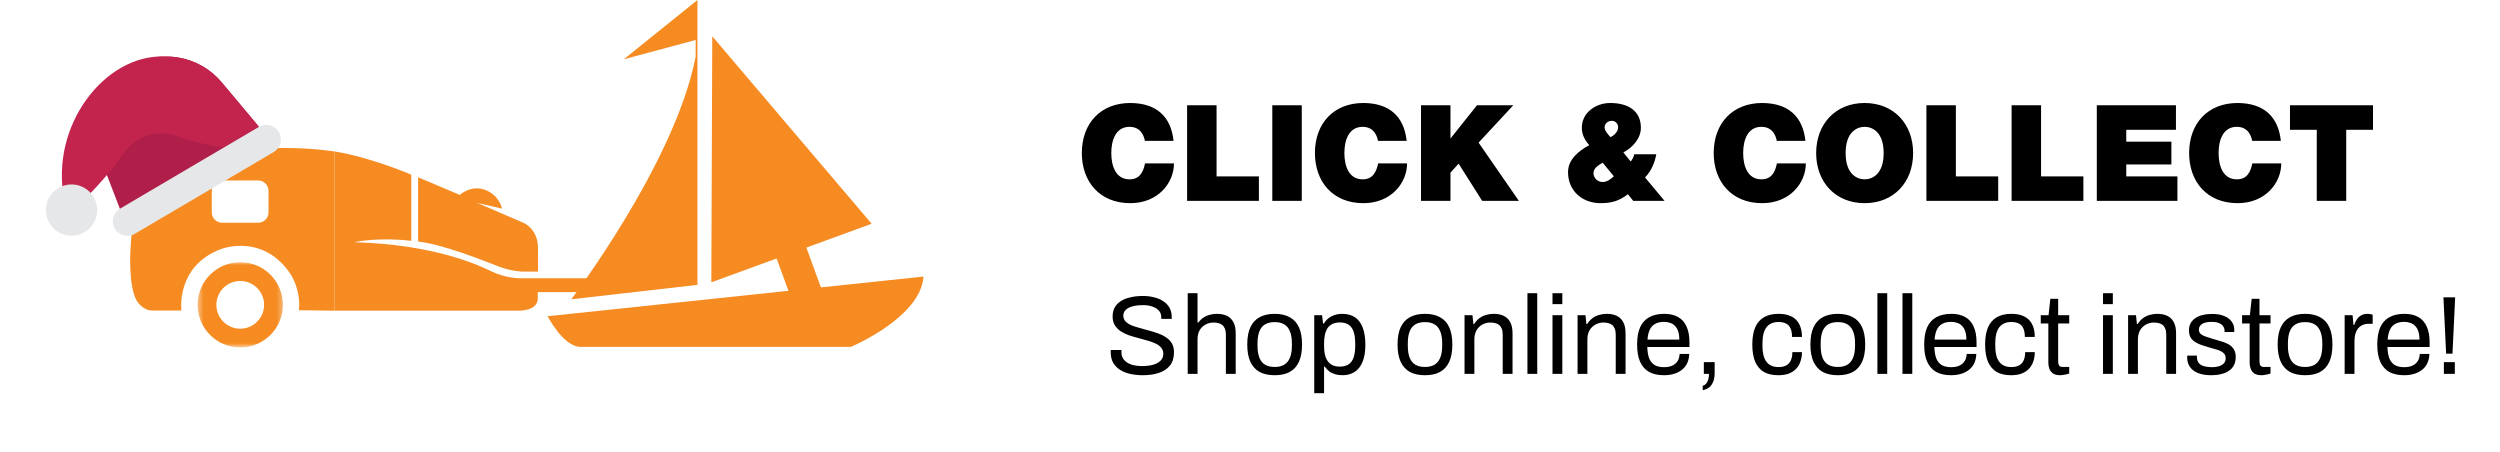 <svg width="448" height="81" viewBox="0 0 448 81" fill="none" xmlns="http://www.w3.org/2000/svg">
<path d="M204.76 67.24C204.013 67.24 203.293 67.167 202.6 67.02C201.92 66.873 201.313 66.64 200.78 66.32C200.247 65.987 199.82 65.56 199.5 65.04C199.193 64.52 199.04 63.88 199.04 63.12C199.04 63.053 199.04 62.987 199.04 62.92C199.053 62.853 199.06 62.787 199.06 62.72H200.98C200.98 62.76 200.973 62.827 200.96 62.92C200.96 63 200.96 63.073 200.96 63.14C200.96 63.673 201.12 64.127 201.44 64.5C201.76 64.873 202.2 65.153 202.76 65.34C203.333 65.513 203.98 65.6 204.7 65.6C205.02 65.6 205.353 65.58 205.7 65.54C206.06 65.5 206.4 65.433 206.72 65.34C207.053 65.233 207.347 65.1 207.6 64.94C207.867 64.767 208.073 64.56 208.22 64.32C208.38 64.067 208.46 63.76 208.46 63.4C208.46 62.947 208.327 62.573 208.06 62.28C207.807 61.973 207.467 61.727 207.04 61.54C206.613 61.34 206.127 61.167 205.58 61.02C205.047 60.86 204.493 60.707 203.92 60.56C203.347 60.413 202.787 60.247 202.24 60.06C201.707 59.86 201.227 59.62 200.8 59.34C200.373 59.047 200.027 58.687 199.76 58.26C199.507 57.833 199.38 57.313 199.38 56.7C199.38 56.127 199.493 55.613 199.72 55.16C199.96 54.707 200.307 54.327 200.76 54.02C201.227 53.7 201.8 53.46 202.48 53.3C203.16 53.127 203.94 53.04 204.82 53.04C205.54 53.04 206.207 53.12 206.82 53.28C207.447 53.427 207.993 53.66 208.46 53.98C208.94 54.287 209.313 54.68 209.58 55.16C209.847 55.64 209.98 56.22 209.98 56.9V57.14H208.1V56.84C208.1 56.387 207.96 56 207.68 55.68C207.4 55.36 207.013 55.113 206.52 54.94C206.04 54.767 205.493 54.68 204.88 54.68C204.08 54.68 203.413 54.76 202.88 54.92C202.347 55.067 201.947 55.287 201.68 55.58C201.427 55.86 201.3 56.18 201.3 56.54C201.3 56.953 201.427 57.3 201.68 57.58C201.947 57.86 202.293 58.093 202.72 58.28C203.147 58.453 203.633 58.613 204.18 58.76C204.727 58.907 205.28 59.06 205.84 59.22C206.413 59.367 206.967 59.54 207.5 59.74C208.047 59.927 208.533 60.167 208.96 60.46C209.4 60.74 209.747 61.1 210 61.54C210.253 61.967 210.38 62.493 210.38 63.12C210.38 64.093 210.14 64.887 209.66 65.5C209.18 66.1 208.52 66.54 207.68 66.82C206.84 67.1 205.867 67.24 204.76 67.24ZM212.837 67V52.54H214.597V57.8H214.737C215.004 57.44 215.304 57.147 215.637 56.92C215.97 56.693 216.337 56.527 216.737 56.42C217.15 56.3 217.597 56.24 218.077 56.24C218.744 56.24 219.324 56.353 219.817 56.58C220.324 56.807 220.717 57.173 220.997 57.68C221.29 58.187 221.437 58.873 221.437 59.74V67H219.677V59.98C219.677 59.54 219.617 59.18 219.497 58.9C219.39 58.62 219.237 58.4 219.037 58.24C218.85 58.08 218.617 57.967 218.337 57.9C218.07 57.833 217.77 57.8 217.437 57.8C216.944 57.8 216.477 57.92 216.037 58.16C215.597 58.387 215.244 58.727 214.977 59.18C214.724 59.62 214.597 60.167 214.597 60.82V67H212.837ZM228.427 67.24C227.36 67.24 226.46 67.047 225.727 66.66C225.007 66.26 224.453 65.653 224.067 64.84C223.693 64.027 223.507 62.993 223.507 61.74C223.507 60.473 223.693 59.44 224.067 58.64C224.453 57.827 225.007 57.227 225.727 56.84C226.46 56.44 227.36 56.24 228.427 56.24C229.493 56.24 230.387 56.44 231.107 56.84C231.84 57.227 232.393 57.827 232.767 58.64C233.14 59.44 233.327 60.473 233.327 61.74C233.327 62.993 233.14 64.027 232.767 64.84C232.393 65.653 231.84 66.26 231.107 66.66C230.387 67.047 229.493 67.24 228.427 67.24ZM228.427 65.76C229.107 65.76 229.673 65.627 230.127 65.36C230.58 65.093 230.92 64.68 231.147 64.12C231.387 63.547 231.507 62.827 231.507 61.96V61.52C231.507 60.64 231.387 59.92 231.147 59.36C230.92 58.8 230.58 58.387 230.127 58.12C229.673 57.853 229.107 57.72 228.427 57.72C227.747 57.72 227.173 57.853 226.707 58.12C226.253 58.387 225.913 58.8 225.687 59.36C225.46 59.92 225.347 60.64 225.347 61.52V61.96C225.347 62.827 225.46 63.547 225.687 64.12C225.913 64.68 226.253 65.093 226.707 65.36C227.173 65.627 227.747 65.76 228.427 65.76ZM235.513 70.46V56.48H236.913L237.093 57.98H237.233C237.593 57.393 238.053 56.96 238.613 56.68C239.173 56.387 239.806 56.24 240.513 56.24C241.393 56.24 242.139 56.433 242.753 56.82C243.366 57.207 243.839 57.813 244.173 58.64C244.506 59.453 244.673 60.513 244.673 61.82C244.673 63.047 244.499 64.067 244.153 64.88C243.819 65.68 243.346 66.273 242.733 66.66C242.119 67.047 241.406 67.24 240.593 67.24C240.139 67.24 239.713 67.187 239.313 67.08C238.913 66.973 238.553 66.807 238.233 66.58C237.913 66.34 237.633 66.04 237.393 65.68H237.273V70.46H235.513ZM240.033 65.7C240.686 65.7 241.219 65.573 241.633 65.32C242.046 65.053 242.353 64.647 242.553 64.1C242.753 63.54 242.853 62.827 242.853 61.96V61.54C242.853 60.62 242.746 59.887 242.533 59.34C242.319 58.78 242.006 58.38 241.593 58.14C241.193 57.9 240.693 57.78 240.093 57.78C239.439 57.78 238.899 57.927 238.473 58.22C238.059 58.5 237.753 58.927 237.553 59.5C237.366 60.073 237.273 60.773 237.273 61.6V61.9C237.273 62.633 237.339 63.247 237.473 63.74C237.619 64.22 237.819 64.607 238.073 64.9C238.339 65.193 238.639 65.4 238.973 65.52C239.306 65.64 239.659 65.7 240.033 65.7ZM255.36 67.24C254.293 67.24 253.393 67.047 252.66 66.66C251.94 66.26 251.387 65.653 251 64.84C250.627 64.027 250.44 62.993 250.44 61.74C250.44 60.473 250.627 59.44 251 58.64C251.387 57.827 251.94 57.227 252.66 56.84C253.393 56.44 254.293 56.24 255.36 56.24C256.427 56.24 257.32 56.44 258.04 56.84C258.773 57.227 259.327 57.827 259.7 58.64C260.073 59.44 260.26 60.473 260.26 61.74C260.26 62.993 260.073 64.027 259.7 64.84C259.327 65.653 258.773 66.26 258.04 66.66C257.32 67.047 256.427 67.24 255.36 67.24ZM255.36 65.76C256.04 65.76 256.607 65.627 257.06 65.36C257.513 65.093 257.853 64.68 258.08 64.12C258.32 63.547 258.44 62.827 258.44 61.96V61.52C258.44 60.64 258.32 59.92 258.08 59.36C257.853 58.8 257.513 58.387 257.06 58.12C256.607 57.853 256.04 57.72 255.36 57.72C254.68 57.72 254.107 57.853 253.64 58.12C253.187 58.387 252.847 58.8 252.62 59.36C252.393 59.92 252.28 60.64 252.28 61.52V61.96C252.28 62.827 252.393 63.547 252.62 64.12C252.847 64.68 253.187 65.093 253.64 65.36C254.107 65.627 254.68 65.76 255.36 65.76ZM262.446 67V56.48H263.866L264.026 58.06H264.166C264.446 57.633 264.76 57.287 265.106 57.02C265.466 56.753 265.86 56.56 266.286 56.44C266.726 56.307 267.193 56.24 267.686 56.24C268.353 56.24 268.933 56.353 269.426 56.58C269.933 56.807 270.326 57.173 270.606 57.68C270.9 58.187 271.046 58.873 271.046 59.74V67H269.286V59.98C269.286 59.54 269.226 59.18 269.106 58.9C269 58.62 268.846 58.4 268.646 58.24C268.46 58.08 268.226 57.967 267.946 57.9C267.68 57.833 267.38 57.8 267.046 57.8C266.553 57.8 266.086 57.92 265.646 58.16C265.206 58.4 264.853 58.747 264.586 59.2C264.333 59.653 264.206 60.193 264.206 60.82V67H262.446ZM273.716 67V52.54H275.476V67H273.716ZM278.208 54.5V52.54H279.968V54.5H278.208ZM278.208 67V56.48H279.968V67H278.208ZM282.7 67V56.48H284.12L284.28 58.06H284.42C284.7 57.633 285.014 57.287 285.36 57.02C285.72 56.753 286.114 56.56 286.54 56.44C286.98 56.307 287.447 56.24 287.94 56.24C288.607 56.24 289.187 56.353 289.68 56.58C290.187 56.807 290.58 57.173 290.86 57.68C291.154 58.187 291.3 58.873 291.3 59.74V67H289.54V59.98C289.54 59.54 289.48 59.18 289.36 58.9C289.254 58.62 289.1 58.4 288.9 58.24C288.714 58.08 288.48 57.967 288.2 57.9C287.934 57.833 287.634 57.8 287.3 57.8C286.807 57.8 286.34 57.92 285.9 58.16C285.46 58.4 285.107 58.747 284.84 59.2C284.587 59.653 284.46 60.193 284.46 60.82V67H282.7ZM298.17 67.24C297.13 67.24 296.25 67.047 295.53 66.66C294.823 66.26 294.283 65.653 293.91 64.84C293.55 64.027 293.37 62.993 293.37 61.74C293.37 60.473 293.55 59.44 293.91 58.64C294.283 57.827 294.83 57.227 295.55 56.84C296.27 56.44 297.17 56.24 298.25 56.24C299.237 56.24 300.063 56.433 300.73 56.82C301.397 57.193 301.897 57.76 302.23 58.52C302.577 59.267 302.75 60.207 302.75 61.34V62.18H295.19C295.217 63.02 295.337 63.713 295.55 64.26C295.777 64.793 296.11 65.187 296.55 65.44C296.99 65.68 297.543 65.8 298.21 65.8C298.663 65.8 299.057 65.747 299.39 65.64C299.737 65.52 300.023 65.353 300.25 65.14C300.49 64.927 300.67 64.673 300.79 64.38C300.91 64.087 300.977 63.767 300.99 63.42H302.71C302.697 63.98 302.59 64.5 302.39 64.98C302.19 65.447 301.897 65.847 301.51 66.18C301.123 66.513 300.65 66.773 300.09 66.96C299.53 67.147 298.89 67.24 298.17 67.24ZM295.23 60.86H300.93C300.93 60.273 300.863 59.78 300.73 59.38C300.597 58.98 300.403 58.653 300.15 58.4C299.91 58.147 299.623 57.967 299.29 57.86C298.97 57.74 298.603 57.68 298.19 57.68C297.577 57.68 297.057 57.793 296.63 58.02C296.203 58.247 295.877 58.593 295.65 59.06C295.423 59.527 295.283 60.127 295.23 60.86ZM305.127 69.94V69.12C305.38 69.067 305.587 68.94 305.747 68.74C305.92 68.54 306.047 68.287 306.127 67.98C306.207 67.687 306.247 67.36 306.247 67H305.327V64.9H307.267V66.78C307.267 67.553 307.154 68.153 306.927 68.58C306.714 69.02 306.44 69.34 306.107 69.54C305.787 69.74 305.46 69.873 305.127 69.94ZM318.653 67.24C317.64 67.24 316.787 67.047 316.093 66.66C315.413 66.26 314.893 65.653 314.533 64.84C314.187 64.013 314.013 62.98 314.013 61.74C314.013 60.5 314.187 59.473 314.533 58.66C314.893 57.847 315.42 57.24 316.113 56.84C316.82 56.44 317.687 56.24 318.713 56.24C319.433 56.24 320.053 56.333 320.573 56.52C321.107 56.707 321.547 56.98 321.893 57.34C322.24 57.7 322.493 58.133 322.653 58.64C322.827 59.147 322.913 59.727 322.913 60.38H321.133C321.133 59.767 321.047 59.267 320.873 58.88C320.713 58.48 320.453 58.187 320.093 58C319.733 57.8 319.26 57.7 318.673 57.7C318.087 57.7 317.58 57.833 317.153 58.1C316.727 58.353 316.4 58.76 316.173 59.32C315.947 59.88 315.833 60.62 315.833 61.54V61.96C315.833 62.827 315.94 63.547 316.153 64.12C316.38 64.693 316.707 65.113 317.133 65.38C317.56 65.647 318.08 65.78 318.693 65.78C319.293 65.78 319.773 65.673 320.133 65.46C320.507 65.247 320.773 64.94 320.933 64.54C321.107 64.14 321.193 63.66 321.193 63.1H322.913C322.913 63.687 322.827 64.233 322.653 64.74C322.493 65.247 322.24 65.687 321.893 66.06C321.547 66.433 321.107 66.727 320.573 66.94C320.04 67.14 319.4 67.24 318.653 67.24ZM329.345 67.24C328.278 67.24 327.378 67.047 326.645 66.66C325.925 66.26 325.371 65.653 324.985 64.84C324.611 64.027 324.425 62.993 324.425 61.74C324.425 60.473 324.611 59.44 324.985 58.64C325.371 57.827 325.925 57.227 326.645 56.84C327.378 56.44 328.278 56.24 329.345 56.24C330.411 56.24 331.305 56.44 332.025 56.84C332.758 57.227 333.311 57.827 333.685 58.64C334.058 59.44 334.245 60.473 334.245 61.74C334.245 62.993 334.058 64.027 333.685 64.84C333.311 65.653 332.758 66.26 332.025 66.66C331.305 67.047 330.411 67.24 329.345 67.24ZM329.345 65.76C330.025 65.76 330.591 65.627 331.045 65.36C331.498 65.093 331.838 64.68 332.065 64.12C332.305 63.547 332.425 62.827 332.425 61.96V61.52C332.425 60.64 332.305 59.92 332.065 59.36C331.838 58.8 331.498 58.387 331.045 58.12C330.591 57.853 330.025 57.72 329.345 57.72C328.665 57.72 328.091 57.853 327.625 58.12C327.171 58.387 326.831 58.8 326.605 59.36C326.378 59.92 326.265 60.64 326.265 61.52V61.96C326.265 62.827 326.378 63.547 326.605 64.12C326.831 64.68 327.171 65.093 327.625 65.36C328.091 65.627 328.665 65.76 329.345 65.76ZM336.431 67V52.54H338.191V67H336.431ZM340.923 67V52.54H342.683V67H340.923ZM349.615 67.24C348.575 67.24 347.695 67.047 346.975 66.66C346.268 66.26 345.728 65.653 345.355 64.84C344.995 64.027 344.815 62.993 344.815 61.74C344.815 60.473 344.995 59.44 345.355 58.64C345.728 57.827 346.275 57.227 346.995 56.84C347.715 56.44 348.615 56.24 349.695 56.24C350.682 56.24 351.508 56.433 352.175 56.82C352.842 57.193 353.342 57.76 353.675 58.52C354.022 59.267 354.195 60.207 354.195 61.34V62.18H346.635C346.662 63.02 346.782 63.713 346.995 64.26C347.222 64.793 347.555 65.187 347.995 65.44C348.435 65.68 348.988 65.8 349.655 65.8C350.108 65.8 350.502 65.747 350.835 65.64C351.182 65.52 351.468 65.353 351.695 65.14C351.935 64.927 352.115 64.673 352.235 64.38C352.355 64.087 352.422 63.767 352.435 63.42H354.155C354.142 63.98 354.035 64.5 353.835 64.98C353.635 65.447 353.342 65.847 352.955 66.18C352.568 66.513 352.095 66.773 351.535 66.96C350.975 67.147 350.335 67.24 349.615 67.24ZM346.675 60.86H352.375C352.375 60.273 352.308 59.78 352.175 59.38C352.042 58.98 351.848 58.653 351.595 58.4C351.355 58.147 351.068 57.967 350.735 57.86C350.415 57.74 350.048 57.68 349.635 57.68C349.022 57.68 348.502 57.793 348.075 58.02C347.648 58.247 347.322 58.593 347.095 59.06C346.868 59.527 346.728 60.127 346.675 60.86ZM360.372 67.24C359.359 67.24 358.506 67.047 357.812 66.66C357.132 66.26 356.612 65.653 356.252 64.84C355.906 64.013 355.732 62.98 355.732 61.74C355.732 60.5 355.906 59.473 356.252 58.66C356.612 57.847 357.139 57.24 357.832 56.84C358.539 56.44 359.406 56.24 360.432 56.24C361.152 56.24 361.772 56.333 362.292 56.52C362.826 56.707 363.266 56.98 363.612 57.34C363.959 57.7 364.212 58.133 364.372 58.64C364.546 59.147 364.632 59.727 364.632 60.38H362.852C362.852 59.767 362.766 59.267 362.592 58.88C362.432 58.48 362.172 58.187 361.812 58C361.452 57.8 360.979 57.7 360.392 57.7C359.806 57.7 359.299 57.833 358.872 58.1C358.446 58.353 358.119 58.76 357.892 59.32C357.666 59.88 357.552 60.62 357.552 61.54V61.96C357.552 62.827 357.659 63.547 357.872 64.12C358.099 64.693 358.426 65.113 358.852 65.38C359.279 65.647 359.799 65.78 360.412 65.78C361.012 65.78 361.492 65.673 361.852 65.46C362.226 65.247 362.492 64.94 362.652 64.54C362.826 64.14 362.912 63.66 362.912 63.1H364.632C364.632 63.687 364.546 64.233 364.372 64.74C364.212 65.247 363.959 65.687 363.612 66.06C363.266 66.433 362.826 66.727 362.292 66.94C361.759 67.14 361.119 67.24 360.372 67.24ZM369.203 67.24C368.657 67.24 368.23 67.14 367.923 66.94C367.617 66.727 367.397 66.453 367.263 66.12C367.13 65.773 367.063 65.407 367.063 65.02V57.96H365.703V56.48H367.103L367.423 53.54H368.823V56.48H370.803V57.96H368.823V64.76C368.823 65.093 368.883 65.347 369.003 65.52C369.123 65.68 369.35 65.76 369.683 65.76H370.803V66.92C370.67 66.987 370.51 67.04 370.323 67.08C370.137 67.12 369.943 67.153 369.743 67.18C369.557 67.22 369.377 67.24 369.203 67.24ZM376.86 54.5V52.54H378.62V54.5H376.86ZM376.86 67V56.48H378.62V67H376.86ZM381.353 67V56.48H382.773L382.933 58.06H383.073C383.353 57.633 383.666 57.287 384.013 57.02C384.373 56.753 384.766 56.56 385.193 56.44C385.633 56.307 386.099 56.24 386.593 56.24C387.259 56.24 387.839 56.353 388.333 56.58C388.839 56.807 389.233 57.173 389.513 57.68C389.806 58.187 389.953 58.873 389.953 59.74V67H388.193V59.98C388.193 59.54 388.133 59.18 388.013 58.9C387.906 58.62 387.753 58.4 387.553 58.24C387.366 58.08 387.133 57.967 386.853 57.9C386.586 57.833 386.286 57.8 385.953 57.8C385.459 57.8 384.993 57.92 384.553 58.16C384.113 58.4 383.759 58.747 383.493 59.2C383.239 59.653 383.113 60.193 383.113 60.82V67H381.353ZM396.302 67.24C395.582 67.24 394.949 67.167 394.402 67.02C393.856 66.873 393.402 66.66 393.042 66.38C392.682 66.1 392.409 65.767 392.222 65.38C392.036 64.993 391.942 64.553 391.942 64.06C391.942 63.993 391.942 63.933 391.942 63.88C391.942 63.813 391.949 63.76 391.962 63.72H393.702C393.689 63.773 393.682 63.82 393.682 63.86C393.682 63.9 393.682 63.94 393.682 63.98C393.696 64.447 393.816 64.813 394.042 65.08C394.282 65.347 394.609 65.533 395.022 65.64C395.436 65.747 395.896 65.8 396.402 65.8C396.842 65.8 397.249 65.747 397.622 65.64C397.996 65.52 398.289 65.347 398.502 65.12C398.729 64.88 398.842 64.58 398.842 64.22C398.842 63.78 398.696 63.447 398.402 63.22C398.122 62.98 397.749 62.793 397.282 62.66C396.816 62.527 396.329 62.387 395.822 62.24C395.396 62.12 394.969 61.987 394.542 61.84C394.116 61.693 393.729 61.513 393.382 61.3C393.049 61.087 392.776 60.813 392.562 60.48C392.362 60.133 392.262 59.7 392.262 59.18C392.262 58.713 392.356 58.3 392.542 57.94C392.742 57.58 393.022 57.273 393.382 57.02C393.742 56.767 394.176 56.58 394.682 56.46C395.202 56.327 395.776 56.26 396.402 56.26C397.069 56.26 397.649 56.333 398.142 56.48C398.649 56.627 399.069 56.833 399.402 57.1C399.736 57.367 399.982 57.673 400.142 58.02C400.302 58.353 400.382 58.713 400.382 59.1C400.382 59.18 400.382 59.26 400.382 59.34C400.382 59.407 400.376 59.46 400.362 59.5H398.642V59.28C398.642 59.013 398.569 58.76 398.422 58.52C398.289 58.267 398.049 58.067 397.702 57.92C397.369 57.76 396.902 57.68 396.302 57.68C395.916 57.68 395.582 57.713 395.302 57.78C395.022 57.833 394.789 57.927 394.602 58.06C394.416 58.18 394.276 58.327 394.182 58.5C394.089 58.66 394.042 58.847 394.042 59.06C394.042 59.407 394.156 59.673 394.382 59.86C394.609 60.047 394.909 60.2 395.282 60.32C395.669 60.44 396.082 60.573 396.522 60.72C396.989 60.853 397.462 60.993 397.942 61.14C398.436 61.273 398.882 61.447 399.282 61.66C399.696 61.873 400.022 62.167 400.262 62.54C400.516 62.9 400.642 63.38 400.642 63.98C400.642 64.54 400.536 65.027 400.322 65.44C400.109 65.853 399.802 66.193 399.402 66.46C399.016 66.727 398.556 66.92 398.022 67.04C397.502 67.173 396.929 67.24 396.302 67.24ZM405.278 67.24C404.731 67.24 404.304 67.14 403.998 66.94C403.691 66.727 403.471 66.453 403.338 66.12C403.204 65.773 403.138 65.407 403.138 65.02V57.96H401.778V56.48H403.178L403.498 53.54H404.898V56.48H406.878V57.96H404.898V64.76C404.898 65.093 404.958 65.347 405.078 65.52C405.198 65.68 405.424 65.76 405.758 65.76H406.878V66.92C406.744 66.987 406.584 67.04 406.398 67.08C406.211 67.12 406.018 67.153 405.818 67.18C405.631 67.22 405.451 67.24 405.278 67.24ZM413.075 67.24C412.008 67.24 411.108 67.047 410.375 66.66C409.655 66.26 409.102 65.653 408.715 64.84C408.342 64.027 408.155 62.993 408.155 61.74C408.155 60.473 408.342 59.44 408.715 58.64C409.102 57.827 409.655 57.227 410.375 56.84C411.108 56.44 412.008 56.24 413.075 56.24C414.142 56.24 415.035 56.44 415.755 56.84C416.488 57.227 417.042 57.827 417.415 58.64C417.788 59.44 417.975 60.473 417.975 61.74C417.975 62.993 417.788 64.027 417.415 64.84C417.042 65.653 416.488 66.26 415.755 66.66C415.035 67.047 414.142 67.24 413.075 67.24ZM413.075 65.76C413.755 65.76 414.322 65.627 414.775 65.36C415.228 65.093 415.568 64.68 415.795 64.12C416.035 63.547 416.155 62.827 416.155 61.96V61.52C416.155 60.64 416.035 59.92 415.795 59.36C415.568 58.8 415.228 58.387 414.775 58.12C414.322 57.853 413.755 57.72 413.075 57.72C412.395 57.72 411.822 57.853 411.355 58.12C410.902 58.387 410.562 58.8 410.335 59.36C410.108 59.92 409.995 60.64 409.995 61.52V61.96C409.995 62.827 410.108 63.547 410.335 64.12C410.562 64.68 410.902 65.093 411.355 65.36C411.822 65.627 412.395 65.76 413.075 65.76ZM420.161 67V56.48H421.581L421.741 58.22H421.881C421.988 57.887 422.135 57.573 422.321 57.28C422.508 56.973 422.761 56.727 423.081 56.54C423.401 56.34 423.795 56.24 424.261 56.24C424.461 56.24 424.641 56.26 424.801 56.3C424.975 56.327 425.101 56.36 425.181 56.4V58.02H424.521C424.068 58.02 423.675 58.1 423.341 58.26C423.021 58.407 422.755 58.62 422.541 58.9C422.328 59.18 422.168 59.513 422.061 59.9C421.968 60.287 421.921 60.7 421.921 61.14V67H420.161ZM430.807 67.24C429.767 67.24 428.887 67.047 428.167 66.66C427.46 66.26 426.92 65.653 426.547 64.84C426.187 64.027 426.007 62.993 426.007 61.74C426.007 60.473 426.187 59.44 426.547 58.64C426.92 57.827 427.467 57.227 428.187 56.84C428.907 56.44 429.807 56.24 430.887 56.24C431.873 56.24 432.7 56.433 433.367 56.82C434.033 57.193 434.533 57.76 434.867 58.52C435.213 59.267 435.387 60.207 435.387 61.34V62.18H427.827C427.853 63.02 427.973 63.713 428.187 64.26C428.413 64.793 428.747 65.187 429.187 65.44C429.627 65.68 430.18 65.8 430.847 65.8C431.3 65.8 431.693 65.747 432.027 65.64C432.373 65.52 432.66 65.353 432.887 65.14C433.127 64.927 433.307 64.673 433.427 64.38C433.547 64.087 433.613 63.767 433.627 63.42H435.347C435.333 63.98 435.227 64.5 435.027 64.98C434.827 65.447 434.533 65.847 434.147 66.18C433.76 66.513 433.287 66.773 432.727 66.96C432.167 67.147 431.527 67.24 430.807 67.24ZM427.867 60.86H433.567C433.567 60.273 433.5 59.78 433.367 59.38C433.233 58.98 433.04 58.653 432.787 58.4C432.547 58.147 432.26 57.967 431.927 57.86C431.607 57.74 431.24 57.68 430.827 57.68C430.213 57.68 429.693 57.793 429.267 58.02C428.84 58.247 428.513 58.593 428.287 59.06C428.06 59.527 427.92 60.127 427.867 60.86ZM438.344 63.38L437.864 53.28H439.964L439.484 63.38H438.344ZM437.944 67V64.9H439.904V67H437.944Z" fill="black"/>
<path d="M210.304 25.248H205.168C205.048 24.624 204.592 22.728 202.408 22.728C199.936 22.728 199.144 25.128 199.144 27.432C199.144 29.736 199.936 32.136 202.408 32.136C204.184 32.136 204.856 30.912 205.192 29.28H210.376C210.376 32.736 207.568 36.408 202.552 36.408C197.008 36.408 193.864 32.496 193.864 27.432C193.864 22.056 197.272 18.456 202.552 18.456C207.28 18.48 209.848 20.928 210.304 25.248ZM212.729 36V18.864H218.009V31.608H225.593V36H212.729ZM227.996 36V18.864H233.276V36H227.996ZM252.074 25.248H246.938C246.818 24.624 246.362 22.728 244.178 22.728C241.706 22.728 240.914 25.128 240.914 27.432C240.914 29.736 241.706 32.136 244.178 32.136C245.954 32.136 246.626 30.912 246.962 29.28H252.146C252.146 32.736 249.338 36.408 244.322 36.408C238.778 36.408 235.634 32.496 235.634 27.432C235.634 22.056 239.042 18.456 244.322 18.456C249.05 18.48 251.618 20.928 252.074 25.248ZM254.643 36V18.864H259.923V24.768H259.971L264.675 18.864H271.179L264.963 25.56L272.187 36H265.611L261.387 29.328L259.923 30.936V36H254.643ZM292.679 36L291.719 34.8C290.159 36.024 288.743 36.408 286.823 36.408C283.535 36.408 280.991 34.2 280.991 30.84C280.991 28.56 282.959 26.976 284.807 26.016C284.015 25.152 283.463 24.12 283.463 22.896C283.463 20.16 285.983 18.456 288.551 18.456C291.743 18.456 294.047 19.848 294.047 22.896C294.047 24.816 292.535 26.472 290.903 27.312L292.223 28.944C292.535 28.536 292.775 28.104 292.847 27.648H296.807C296.543 29.112 295.919 30.648 294.791 31.8L298.295 36H292.679ZM289.199 31.584L287.207 29.16C286.511 29.544 285.551 30.12 285.551 31.008C285.551 31.944 286.343 32.616 287.183 32.616C287.951 32.616 288.623 32.136 289.199 31.584ZM287.543 22.824C287.543 23.424 288.143 24.072 288.599 24.576C289.271 24.264 289.967 23.592 289.967 22.8C289.967 22.152 289.487 21.648 288.815 21.648C288.215 21.648 287.543 22.08 287.543 22.824ZM323.535 25.248H318.399C318.279 24.624 317.823 22.728 315.639 22.728C313.167 22.728 312.375 25.128 312.375 27.432C312.375 29.736 313.167 32.136 315.639 32.136C317.415 32.136 318.087 30.912 318.423 29.28H323.607C323.607 32.736 320.799 36.408 315.783 36.408C310.239 36.408 307.095 32.496 307.095 27.432C307.095 22.056 310.503 18.456 315.783 18.456C320.511 18.48 323.079 20.928 323.535 25.248ZM330.736 27.432C330.736 31.248 332.8 32.136 334.144 32.136C335.488 32.136 337.552 31.248 337.552 27.432C337.552 23.616 335.488 22.728 334.144 22.728C332.8 22.728 330.736 23.616 330.736 27.432ZM325.456 27.432C325.456 22.2 328.936 18.456 334.144 18.456C339.352 18.456 342.832 22.2 342.832 27.432C342.832 32.664 339.352 36.408 334.144 36.408C328.936 36.408 325.456 32.664 325.456 27.432ZM345.212 36V18.864H350.492V31.608H358.076V36H345.212ZM360.479 36V18.864H365.759V31.608H373.343V36H360.479ZM375.746 36V18.864H389.93V23.256H381.026V25.392H389.114V29.472H381.026V31.608H390.194V36H375.746ZM408.731 25.248H403.595C403.475 24.624 403.019 22.728 400.835 22.728C398.363 22.728 397.571 25.128 397.571 27.432C397.571 29.736 398.363 32.136 400.835 32.136C402.611 32.136 403.283 30.912 403.619 29.28H408.803C408.803 32.736 405.995 36.408 400.979 36.408C395.435 36.408 392.291 32.496 392.291 27.432C392.291 22.056 395.699 18.456 400.979 18.456C405.707 18.48 408.275 20.928 408.731 25.248ZM415.164 36V23.256H410.364V18.864H425.244V23.256H420.444V36H415.164Z" fill="black"/>
<path d="M127.638 6.502L127.469 50.592L141.399 45.501L156.197 40.092L127.638 6.502Z" fill="#F58B21"/>
<path d="M141.652 36.574L136.32 38.523L143.996 59.522L149.328 57.573L141.652 36.574Z" fill="#F58B21"/>
<path d="M43.079 62.267H43.031C43.031 62.267 43.049 62.267 43.053 62.267C43.057 62.267 43.07 62.267 43.075 62.267M50.695 54.603V54.651C50.695 54.651 50.695 54.634 50.695 54.63C50.695 54.625 50.695 54.612 50.695 54.608" fill="#F58B21"/>
<mask id="mask0_2258_7207" style="mask-type:luminance" maskUnits="userSpaceOnUse" x="35" y="46" width="16" height="17">
<path d="M35.414 46.988H50.694V62.268H35.414V46.988Z" fill="white"/>
</mask>
<g mask="url(#mask0_2258_7207)">
<path d="M43.052 58.903C40.688 58.903 38.775 56.986 38.775 54.626C38.775 52.267 40.692 50.35 43.052 50.35C45.411 50.35 47.328 52.267 47.328 54.626C47.328 56.986 45.411 58.903 43.052 58.903ZM43.052 46.989C38.832 46.989 35.414 50.411 35.414 54.626C35.414 58.837 38.823 62.255 43.03 62.264H43.078C47.28 62.251 50.681 58.85 50.694 54.648V54.6C50.681 50.393 47.267 46.984 43.056 46.984" fill="#F58B21"/>
</g>
<path d="M39.798 39.915C38.779 39.915 37.95 39.082 37.95 38.067V34.185C37.95 33.166 38.783 32.338 39.798 32.338H46.269C47.288 32.338 48.116 33.171 48.116 34.185V38.067C48.116 39.086 47.283 39.915 46.269 39.915H39.798ZM50.905 26.518C46.429 26.518 40.817 26.964 35.352 28.604C23.399 32.186 23.547 42.595 23.447 43.692C23.347 44.79 22.948 51.261 24.518 53.902C24.518 53.902 25.516 55.645 27.281 55.645H32.511C32.511 55.645 31.466 47.704 39.581 44.638C39.581 44.638 41.056 44.057 43.129 44.057C45.679 44.057 49.135 44.933 51.881 48.845C51.881 48.845 53.95 51.586 53.572 55.593L59.93 55.676V27.142C59.93 27.142 56.209 26.518 50.901 26.518" fill="#F58B21"/>
<path d="M59.934 27.141V55.675H92.652C92.652 55.675 96.374 55.904 96.374 53.45V52.352H106.978V49.863H93.155C93.155 49.863 90.566 49.863 88.142 48.666C85.717 47.469 77.815 43.817 63.473 43.401C63.473 43.401 67.588 42.455 73.699 43.154V31.3C73.699 31.3 66.426 28.182 59.938 27.137L59.934 27.141Z" fill="#F58B21"/>
<path d="M74.926 31.774L82.394 34.927C82.394 34.927 84.385 33.066 86.944 34.029C89.498 34.992 89.967 37.382 89.967 37.382L85.543 36.367L93.818 39.936C93.818 39.936 96.373 40.964 96.407 44.386C96.442 47.804 96.407 48.667 96.407 48.667H93.553C93.553 48.667 91.662 48.632 89.403 47.769C87.143 46.906 79.41 43.753 74.926 43.289V31.77V31.774Z" fill="#F58B21"/>
<path d="M124.985 0V51.047L102.367 53.632C102.367 53.632 120.943 29.24 124.66 10.179V7.16L111.779 10.626L124.985 0Z" fill="#F58B21"/>
<path d="M98.129 56.667C98.129 56.667 100.957 62.158 104.023 62.158H152.486C152.486 62.158 165.007 56.906 165.488 49.559L98.125 56.667H98.129Z" fill="#F58B21"/>
<path d="M48.73 25.488L22.771 40.776L17.746 27.695C15.481 21.791 17.808 15.117 23.252 11.912C28.695 8.706 35.663 9.906 39.725 14.752L48.727 25.49L48.73 25.488Z" fill="#B01E4A"/>
<path d="M49.047 27.243L24.152 41.904C22.909 42.636 21.306 42.221 20.573 40.976C19.84 39.732 20.254 38.129 21.498 37.397L46.396 22.734C47.639 22.001 49.242 22.417 49.975 23.661C50.708 24.906 50.294 26.509 49.05 27.241L49.047 27.243Z" fill="#E6E7E8"/>
<path d="M46.339 22.641L39.878 26.446C37.115 26.047 34.385 25.282 32.042 24.507C31.977 24.482 31.916 24.456 31.853 24.434C28.32 23.075 24.342 24.363 22.168 27.461C20.335 30.071 18.038 32.841 15.164 35.672L11.484 35.575C8.971 22.517 18.717 9.789 29.398 10.115C29.398 10.115 29.404 10.125 29.399 10.132C32.496 10.034 35.587 11.053 38.039 13.082C38.643 13.577 39.208 14.132 39.725 14.749L40.11 15.211L46.339 22.641Z" fill="#C3244D"/>
<path d="M17.415 37.763C17.352 40.302 15.246 42.306 12.708 42.241C10.17 42.176 8.166 40.066 8.231 37.531C8.294 34.992 10.4 32.989 12.938 33.053C15.476 33.118 17.48 35.228 17.417 37.766L17.415 37.763Z" fill="#E6E7E8"/>
</svg>
